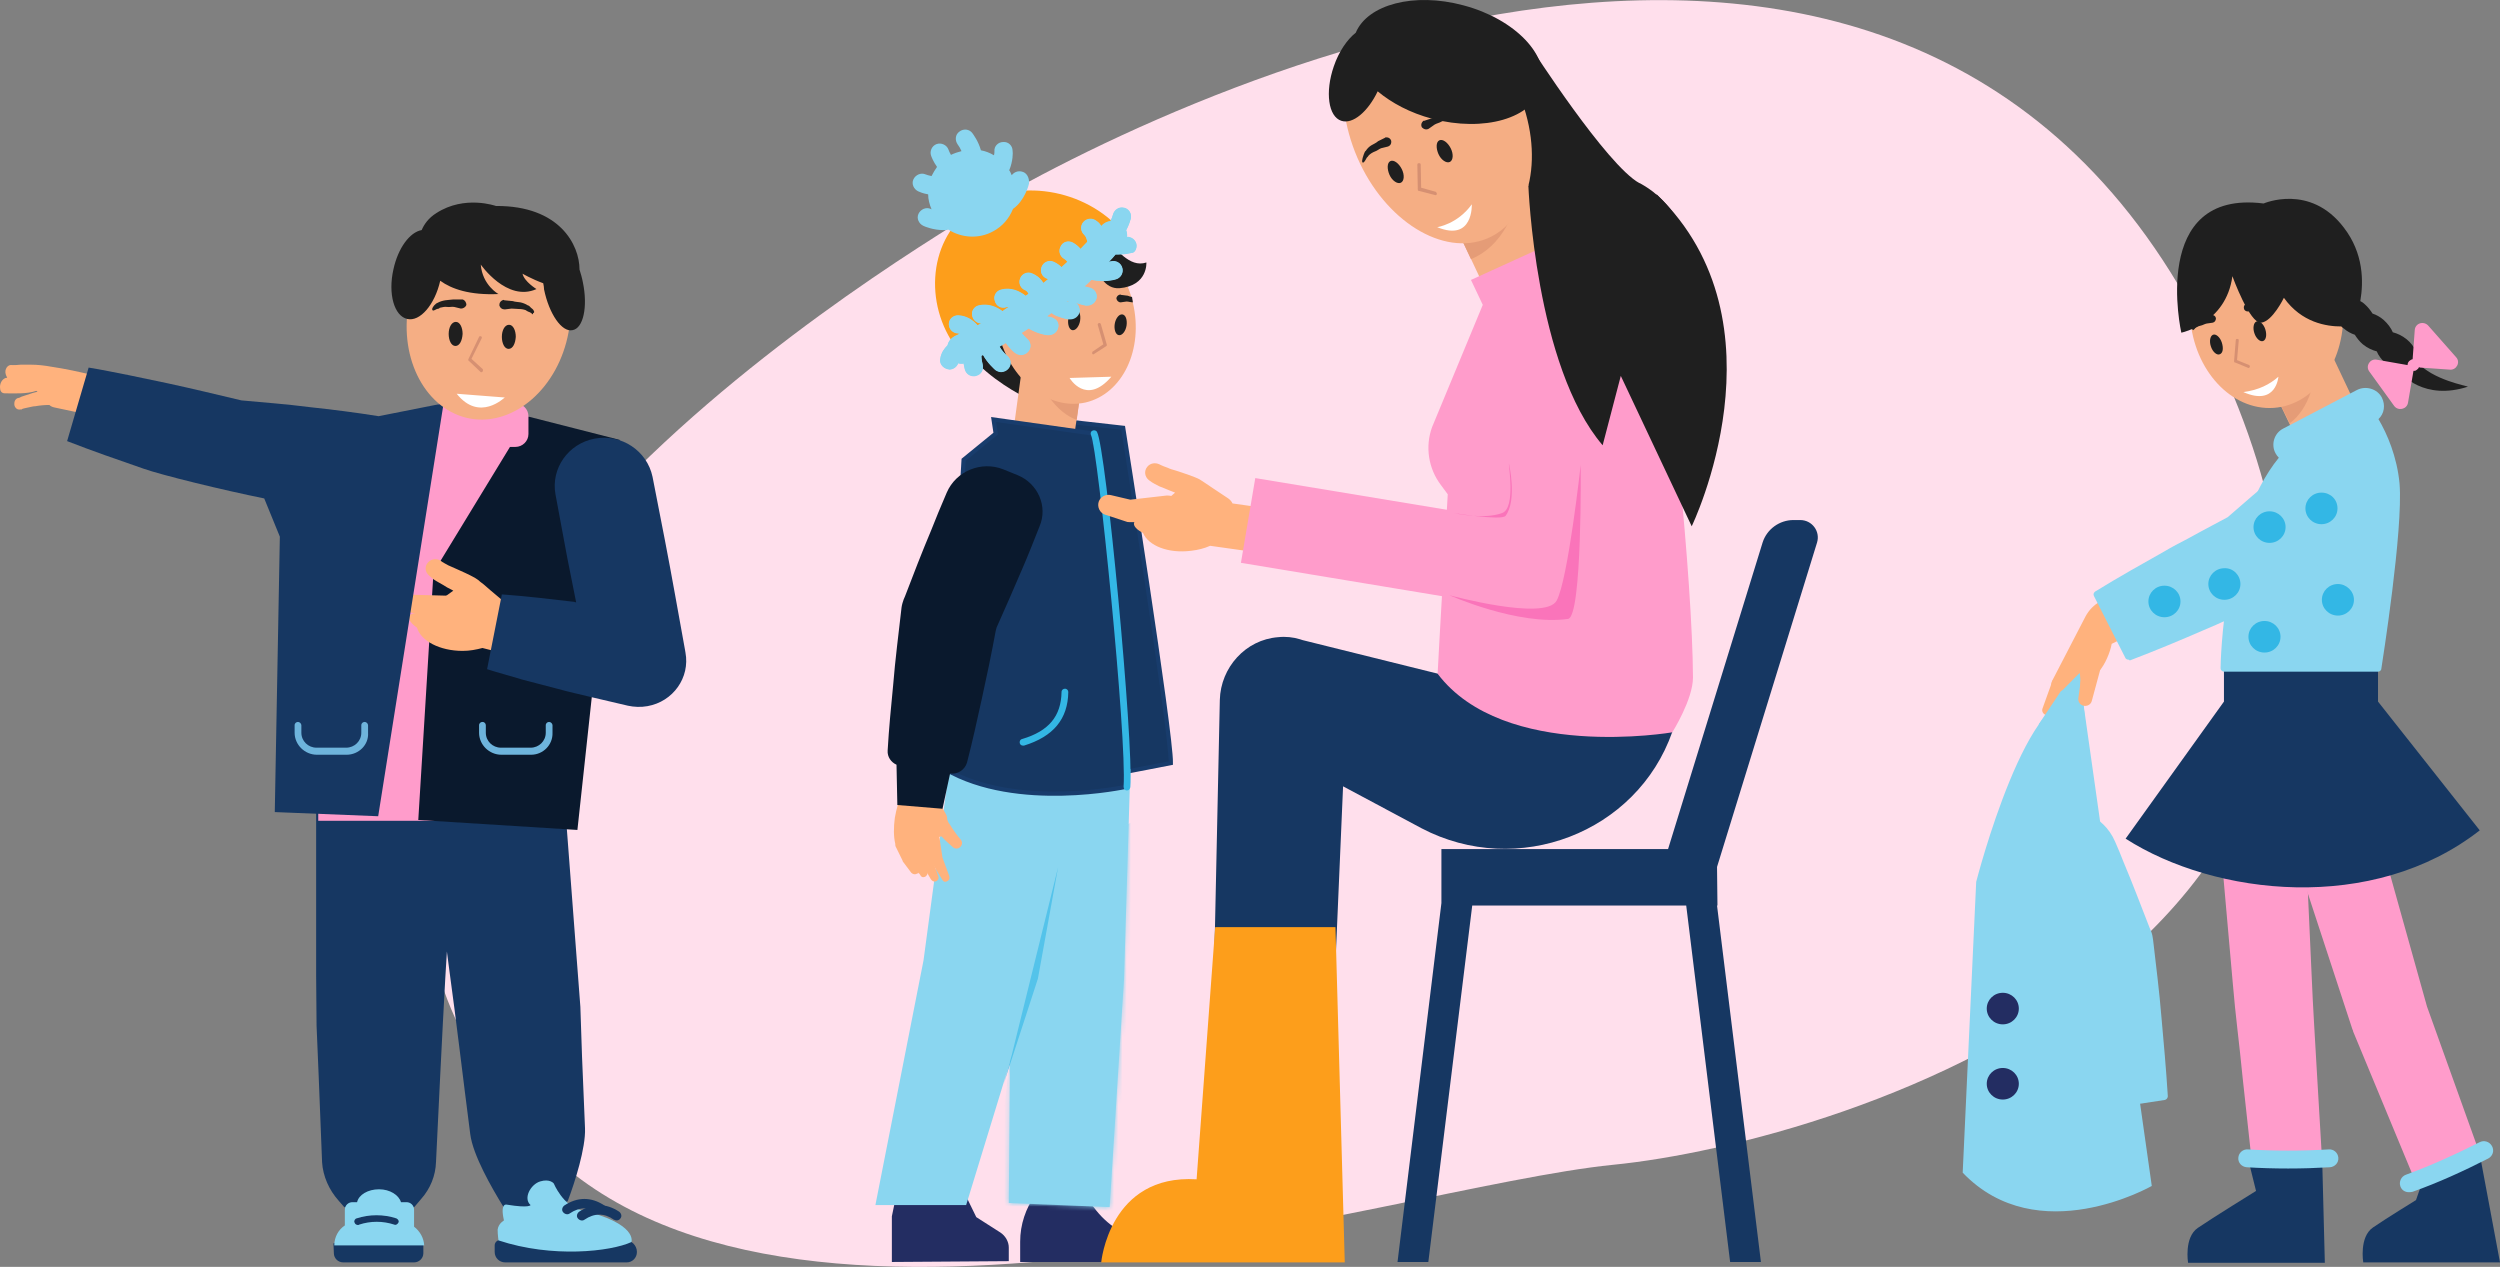 <svg xmlns="http://www.w3.org/2000/svg" xmlns:xlink="http://www.w3.org/1999/xlink" width="592" height="300"
    viewBox="0 0 592 300">
    <rect x="0" y="0" width="592" height="300" fill="#808080" stroke="none"/>
    <g fill="none" fill-rule="evenodd">
        <path fill="#FFDFEC" fill-rule="nonzero"
            d="M124.737,267.359 C180.009,332.285 328.234,281.23 382.006,275.819 C435.679,270.507 593.599,223.289 522.735,80.157 C451.871,-62.974 273.961,23.397 226.785,52.712 C182.607,80.157 44.777,173.414 124.737,267.359 Z" />
        <path fill="#163762" fill-rule="nonzero" stroke="#183C6C"
            d="M253.771,99.93 L265.965,101.307 C265.965,101.307 277.36,173.414 277.26,180.693 L263.567,183.349 L253.771,99.93 Z" />
        <path fill="#232D62" fill-rule="nonzero"
            d="M246.275 281.426 245.176 282.901C242.877 286.148 241.577 289.984 241.577 294.017L241.577 298.838 271.762 298.838C273.861 298.838 274.861 296.477 273.561 294.903 273.161 294.509 272.662 294.214 272.162 294.116 267.264 293.23 262.767 290.574 259.668 286.738L257.569 284.082 246.275 281.426ZM227.385 280.442 231.183 288.214 236.88 291.853C238.079 292.64 238.879 294.017 238.879 295.395L238.879 298.641 211.193 298.838 211.193 288.017 212.792 280.344 227.385 280.442Z" />
        <polygon fill="#8AD6F0" fill-rule="nonzero"
            points="250.073 182.168 225.286 178.233 218.689 227.419 207.295 285.361 228.784 285.361 239.179 251.422 238.879 284.869 262.767 285.852 266.165 231.846 267.664 182.168" />
        <g transform="translate(207.295 178.233)">
            <mask id="b" fill="#fff">
                <polygon id="a"
                    points="42.778 3.935 17.991 0 11.394 49.186 0 107.128 21.489 107.128 31.884 73.189 31.584 106.636 55.472 107.619 58.87 53.613 60.369 3.935" />
            </mask>
            <polygon fill="#8AD6F0" fill-rule="nonzero"
                points="62.069 15.937 47.276 22.134 31.884 73.189 26.686 111.85 64.767 115.883" mask="url(#b)" />
        </g>
        <path fill="#1F1F1F" fill-rule="nonzero"
            d="M241.877,87.829 L243.676,94.518 C243.676,94.518 216.69,82.419 226.885,63.236 C235.481,46.906 241.877,87.829 241.877,87.829 Z" />
        <polygon fill="#F5AE84" fill-rule="nonzero"
            points="240.078 101.208 242.177 85.862 256.47 88.912 254.171 104.553" />
        <path fill="#E59C77" fill-rule="nonzero"
            d="M255.87,92.847 L256.47,86.649 L255.57,86.452 L244.876,84.682 L244.776,85.272 C246.275,92.256 250.173,97.667 254.971,99.437 L255.87,92.847 Z" />
        <path fill="#F5AE84" fill-rule="nonzero"
            d="M236.48,78.976 C239.079,89.994 248.374,97.273 257.07,95.306 C265.865,93.24 270.863,82.714 268.264,71.697 C265.665,60.679 256.37,53.399 247.674,55.367 C238.879,57.433 233.881,67.958 236.48,78.976 Z" />
        <path fill="#1F1F1F" fill-rule="nonzero"
            d="M257.869,54.58 C257.869,54.58 259.069,54.481 262.067,56.941 C264.266,58.613 267.365,63.532 271.463,62.154 C271.463,62.154 271.862,67.663 265.066,68.253 C258.269,68.647 257.869,54.58 257.869,54.58 Z" />
        <path fill="#FD9E1B" fill-rule="nonzero"
            d="M229.884,49.563 C219.289,57.433 218.889,73.369 227.285,83.403 L265.666,54.777 C257.17,44.743 240.478,41.694 229.884,49.563 Z" />
        <path fill="#8AD6F0" fill-rule="nonzero"
            d="M241.877 40.611C240.978 40.414 240.078 40.808 239.579 41.496 239.479 41.201 239.279 40.906 239.179 40.611 239.079 40.513 239.079 40.414 238.979 40.316 239.879 38.25 239.879 36.086 239.779 35.692 239.779 34.512 238.779 33.528 237.58 33.627 236.38 33.627 235.381 34.61 235.481 35.791 235.481 36.086 235.481 36.381 235.381 36.775 234.381 36.184 233.382 35.791 232.282 35.594 231.683 33.43 230.483 31.856 230.283 31.561 229.584 30.577 228.184 30.38 227.185 31.167 226.185 31.856 226.085 33.233 226.785 34.217 227.085 34.61 227.385 35.102 227.685 35.791 226.885 35.988 225.986 36.283 225.186 36.676 224.886 36.184 224.686 35.692 224.586 35.397 224.186 34.315 222.887 33.725 221.788 34.118 220.688 34.512 220.089 35.791 220.488 36.873 220.588 37.168 220.988 38.25 221.888 39.529 221.388 40.218 220.988 40.906 220.588 41.693 219.989 41.595 219.489 41.398 219.189 41.3 218.09 40.808 216.79 41.398 216.29 42.48 215.791 43.562 216.39 44.841 217.49 45.333 217.69 45.431 218.589 45.825 219.789 46.021 219.789 47.202 220.089 48.382 220.588 49.563 220.488 49.563 220.388 49.464 220.388 49.464 219.289 48.973 217.99 49.563 217.49 50.645 216.99 51.727 217.59 53.006 218.689 53.498 219.089 53.694 221.088 54.481 223.287 54.481 223.687 54.481 224.087 54.481 224.586 54.383 227.685 56.351 231.783 56.646 235.181 54.777 237.38 53.596 238.979 51.727 239.879 49.464 242.577 47.595 243.577 43.956 243.677 43.464 243.777 41.988 243.077 40.808 241.877 40.611ZM269.064 57.629C268.764 56.645 267.864 56.055 266.865 56.055 266.965 55.563 266.865 54.973 266.665 54.481 267.365 53.202 267.664 52.022 267.764 51.727 268.064 50.546 267.265 49.366 266.165 49.169 264.966 48.874 263.866 49.661 263.567 50.743 263.467 51.136 263.267 51.727 262.967 52.317 262.167 52.415 261.368 52.809 260.768 53.497 260.468 53.006 260.168 52.612 259.669 52.317 258.769 51.53 257.37 51.628 256.57 52.514 255.771 53.399 255.87 54.776 256.77 55.563 257.17 55.957 257.37 56.547 257.47 57.236 256.97 57.826 256.37 58.318 255.87 58.908 255.371 58.318 254.771 57.826 254.071 57.432 252.972 56.842 251.673 57.236 251.173 58.318 250.573 59.4 250.973 60.679 252.072 61.269 252.372 61.466 252.572 61.662 252.772 61.957 252.272 62.449 251.773 62.843 251.373 63.236 250.873 62.744 250.173 62.252 249.474 61.957 248.374 61.466 247.075 62.056 246.675 63.138 246.175 64.22 246.775 65.499 247.874 65.892 247.974 65.892 248.074 65.991 248.174 66.089 247.775 66.384 247.475 66.679 247.075 66.974 246.475 65.991 245.576 65.204 244.376 64.712 243.277 64.22 241.977 64.81 241.578 65.892 241.178 66.974 241.678 68.253 242.777 68.647 243.177 68.843 243.377 69.139 243.577 69.532 243.277 69.729 243.077 69.926 242.877 70.024 241.378 68.843 239.379 67.958 237.08 68.548 235.881 68.843 235.181 70.024 235.581 71.204 235.881 72.385 237.08 73.073 238.279 72.68 238.479 72.582 238.679 72.68 238.879 72.68 238.379 72.975 237.88 73.27 237.38 73.664 235.981 72.582 233.982 71.795 231.783 72.286 230.583 72.582 229.884 73.762 230.283 74.942 230.583 75.926 231.483 76.516 232.382 76.516 232.082 76.713 231.783 76.812 231.483 77.008 230.383 75.729 228.884 74.746 226.885 74.647 225.686 74.647 224.686 75.533 224.686 76.713 224.686 77.894 225.686 78.877 226.885 78.877 227.085 78.877 227.185 78.976 227.285 78.976 226.885 79.172 226.585 79.369 226.285 79.468 225.286 79.959 224.586 80.746 224.386 81.73 223.587 82.517 222.887 83.501 222.687 84.78 222.387 85.96 223.187 87.042 224.386 87.337 224.586 87.337 224.686 87.436 224.786 87.436 225.686 87.436 226.585 86.846 226.885 85.96 227.185 86.059 227.485 86.059 227.785 86.059 227.885 86.059 228.085 86.059 228.184 85.96 228.284 86.747 228.484 87.239 228.484 87.436 228.784 88.419 229.584 89.01 230.583 89.01 230.783 89.01 230.983 89.01 231.183 88.911 232.382 88.616 232.982 87.436 232.682 86.255 232.582 85.763 232.382 84.976 232.382 84.189 232.482 84.091 232.682 84.091 232.782 83.993 233.882 85.96 235.381 87.239 235.681 87.534 236.08 87.829 236.58 88.026 237.08 88.026 237.68 88.026 238.379 87.731 238.779 87.239 239.579 86.354 239.479 84.976 238.479 84.189 237.98 83.796 237.18 82.911 236.68 82.025 237.18 81.73 237.68 81.435 238.179 81.14 239.179 82.517 240.178 83.402 240.378 83.501 240.778 83.796 241.278 83.993 241.778 83.993 242.377 83.993 243.077 83.698 243.477 83.206 244.276 82.32 244.176 80.943 243.177 80.156 242.877 79.861 242.377 79.369 241.878 78.779 242.477 78.386 243.077 78.09 243.577 77.697 245.476 78.877 247.575 79.271 247.974 79.271 248.074 79.271 248.174 79.271 248.374 79.271 249.474 79.271 250.373 78.484 250.573 77.5 250.773 76.615 250.373 75.828 249.674 75.434 249.474 75.336 249.274 75.238 249.074 75.139 248.974 75.139 248.874 75.041 248.774 75.041 248.474 75.041 248.174 74.942 247.874 74.844 248.274 74.549 248.574 74.352 248.974 74.057 249.174 74.156 249.374 74.254 249.574 74.451 249.973 74.647 250.373 74.844 250.773 74.942 251.872 75.336 252.772 75.533 253.072 75.533 253.172 75.533 253.372 75.533 253.472 75.533 254.571 75.533 255.471 74.746 255.671 73.762 255.671 73.565 255.671 73.369 255.671 73.27 255.571 72.582 255.271 71.991 254.671 71.598 255.87 72.09 256.87 72.188 257.07 72.286 257.17 72.286 257.27 72.286 257.37 72.286 257.47 72.286 257.47 72.286 257.47 72.286 258.569 72.286 259.469 71.499 259.669 70.516 259.868 69.335 259.069 68.253 257.869 68.056 257.57 67.958 257.17 67.86 256.77 67.761 257.37 67.269 257.869 66.778 258.469 66.187 259.369 66.384 260.268 66.483 261.068 66.483 262.667 66.483 263.866 66.187 264.166 66.089 265.366 65.794 266.065 64.613 265.765 63.433 265.466 62.252 264.266 61.564 263.067 61.859 262.867 61.859 262.767 61.957 262.567 61.957 263.167 61.367 263.666 60.777 264.166 60.187 264.466 60.187 264.666 60.187 264.866 60.187 266.465 60.187 267.664 59.892 267.964 59.793 268.564 59.99 269.364 58.809 269.064 57.629ZM252.672 71.204C252.972 71.401 253.372 71.598 253.672 71.696 253.771 71.696 253.771 71.795 253.871 71.795 253.871 71.795 253.771 71.795 253.672 71.696 253.572 71.696 253.572 71.598 253.472 71.598 253.172 71.499 252.872 71.499 252.472 71.303 252.572 71.303 252.672 71.204 252.672 71.204Z" />
        <path fill="#163762" fill-rule="nonzero"
            d="M259.069,104.553 C258.869,104.651 258.569,104.749 258.269,104.749 L259.069,104.553 L258.969,102.684 L235.281,99.339 L235.78,102.684 L228.184,108.881 L223.886,182.168 C240.878,192.005 266.665,186.3 266.665,186.3 C267.564,174.397 261.467,103.175 259.069,104.553 Z" />
        <path stroke="#183C6C"
            d="M259.069,104.553 C258.869,104.651 258.569,104.749 258.269,104.749 L259.069,104.553 Z M259.069,104.553 L258.969,102.684 L235.281,99.339 L235.78,102.684 L228.184,108.881 L223.886,182.168 C240.878,192.005 266.665,186.3 266.665,186.3 C267.564,174.397 261.467,103.175 259.069,104.553 Z" />
        <path fill="#FFB27D" fill-rule="nonzero"
            d="M221.588,208.729 C222.088,208.532 222.388,208.04 222.188,207.45 L220.289,202.236 L220.389,202.433 L219.489,197.416 C219.489,197.318 219.389,197.219 219.389,197.022 C218.989,196.039 217.89,195.449 216.89,195.842 C215.891,196.235 215.291,197.318 215.691,198.301 L217.49,203.122 L217.59,203.318 L220.389,208.139 C220.688,208.63 221.088,208.827 221.588,208.729 Z" />
        <path fill="#FFB27D" fill-rule="nonzero"
            d="M224.187 208.729C224.686 208.532 224.986 208.04 224.786 207.45L223.087 202.826 223.187 203.121 222.488 198.498C222.488 198.4 222.388 198.203 222.388 198.104 221.988 197.121 220.888 196.629 219.889 196.924 218.889 197.219 218.39 198.4 218.689 199.383L220.389 203.712 220.489 204.007 223.087 208.237C223.287 208.729 223.687 208.925 224.187 208.729ZM218.989 207.646C219.489 207.449 219.789 206.859 219.589 206.367L218.29 203.023 218.39 203.219 217.79 199.973C217.79 199.776 217.69 199.58 217.59 199.383 217.09 198.399 215.891 198.104 214.891 198.596 213.892 199.088 213.592 200.268 214.092 201.252L215.591 204.105 215.691 204.302 217.89 207.154C218.09 207.646 218.49 207.843 218.989 207.646Z" />
        <path fill="#FFB27D" fill-rule="nonzero"
            d="M216.99,206.958 C216.591,207.155 216.091,206.958 215.791,206.663 L213.792,204.007 L213.692,203.712 L212.193,200.662 C211.993,200.367 211.993,200.072 211.993,199.777 C211.593,198.104 211.593,195.94 211.893,193.678 C212.093,192.596 212.293,191.612 212.593,190.628 L213.392,186.988 L221.888,188.956 L221.788,189.349 C221.988,189.546 222.088,189.743 222.288,189.939 C222.787,190.628 223.987,192.694 224.187,193.186 C224.187,193.382 224.187,193.382 224.287,193.579 C224.287,193.678 224.287,193.776 224.287,193.874 L224.287,193.973 L224.287,194.071 C224.387,194.268 224.487,194.465 224.586,194.76 C224.886,195.153 225.186,195.645 225.486,196.137 C226.086,197.022 226.785,198.006 227.485,198.793 C227.985,199.383 227.885,200.17 227.285,200.662 C226.785,201.056 226.086,201.055 225.586,200.564 C224.686,199.777 223.787,198.99 222.987,198.104 C222.887,198.006 222.687,198.104 222.388,198.203 C221.788,198.498 220.888,198.99 219.989,199.58 C219.689,199.777 219.289,200.072 218.989,200.269 C218.59,200.564 218.29,200.76 217.89,201.055 C217.49,201.351 217.29,201.547 216.99,201.744 C216.691,201.941 216.491,202.138 216.291,202.334 L216.391,203.121 L217.59,205.777 C217.79,206.171 217.69,206.564 217.39,206.859 C217.29,206.761 217.19,206.859 216.99,206.958 Z" />
        <path fill="#0A192D" fill-rule="nonzero"
            d="M240.978,112.521 L237.58,111.143 C232.382,109.078 226.385,111.537 224.187,116.652 C222.787,119.898 221.488,123.046 220.488,125.604 C218.29,130.818 216.291,136.031 214.292,141.245 L213.992,141.934 C213.792,142.524 213.592,143.114 213.492,143.803 C212.792,150 211.993,156.099 211.493,162.297 C210.993,167.412 210.493,172.528 210.194,177.741 C210.094,179.217 210.993,180.496 212.293,181.086 L212.492,190.628 L223.187,191.513 L224.986,183.152 C226.785,183.447 228.484,182.266 228.984,180.594 C230.283,175.577 231.383,170.56 232.482,165.543 C233.682,160.133 234.781,154.821 235.781,149.41 L235.981,148.623 C238.079,143.901 240.178,139.179 242.177,134.458 C243.377,131.703 244.776,128.162 246.175,124.62 C248.174,119.898 245.776,114.488 240.978,112.521 Z" />
        <path fill="#33B7E5" fill-rule="nonzero"
            d="M266.865 187.185C266.365 187.185 266.065 186.792 266.065 186.3 266.865 174.593 259.968 106.323 258.369 103.077 258.169 102.683 258.269 102.192 258.669 101.995 259.069 101.798 259.568 101.896 259.768 102.29 261.867 105.733 268.464 175.676 267.664 186.398 267.564 186.89 267.264 187.185 266.865 187.185ZM242.277 176.561C241.877 176.561 241.578 176.364 241.478 175.971 241.378 175.577 241.578 175.085 242.077 174.987 248.374 173.118 251.273 169.577 251.373 163.871 251.373 163.379 251.772 163.084 252.172 163.084 252.672 163.084 252.972 163.477 252.972 163.871 252.872 170.265 249.474 174.397 242.477 176.561 242.377 176.561 242.377 176.561 242.277 176.561Z" />
        <path fill="#163762" fill-rule="nonzero"
            d="M406.594,205.286 L430.282,128.458 C431.081,125.802 429.082,123.146 426.284,123.146 L424.685,123.146 C421.386,123.146 418.388,125.31 417.388,128.458 L395,201.056 L341.327,201.056 L341.327,213.845 L330.932,298.838 L338.228,298.838 L348.623,214.435 L399.297,214.435 L409.692,298.838 L416.989,298.838 L406.594,214.435 L406.694,214.435 L406.594,205.286 Z" />
        <path fill="#1F1F1F" fill-rule="nonzero"
            d="M392.401,46.219 C391.102,45.038 389.703,44.153 388.303,43.366 C388.303,43.366 388.303,43.366 388.203,43.366 C380.407,39.037 362.716,11.493 362.716,11.493 L346.025,28.118 L365.915,67.172 L387.704,68.057 C387.704,68.057 388.103,67.073 388.703,65.401 C392.401,66.286 395.699,65.795 397.698,63.63 C401.297,59.695 398.898,51.924 392.401,46.219 Z" />
        <polygon fill="#F5AE84" fill-rule="nonzero" points="358.17 35.85 340.208 44.028 351.33 67.688 369.292 59.51" />
        <path fill="#E59C77" fill-rule="nonzero"
            d="M340.127,43.956 L348.323,61.368 C355.42,58.515 359.817,50.252 360.217,40.316 L358.118,35.791 L340.127,43.956 Z" />
        <path fill="#F5AE84" fill-rule="nonzero"
            d="M321.437,37.365 C327.934,52.317 341.727,60.876 352.221,56.449 C362.716,52.022 365.914,36.283 359.318,21.33 C352.721,6.378 339.028,-2.181 328.533,2.246 C318.039,6.673 314.94,22.314 321.437,37.365 Z" />
        <path fill="#1F1F1F" fill-rule="nonzero"
            d="M346.524,1.263 C334.83,-1.885 323.836,1.066 321.037,7.755 C319.038,9.329 317.039,12.182 315.84,15.723 C313.741,21.822 314.54,27.626 317.639,28.61 C320.338,29.495 323.936,26.446 326.235,21.626 C329.533,24.38 333.931,26.741 339.128,28.118 C351.422,31.364 363.016,28.02 365.015,20.543 C367.114,13.264 358.818,4.509 346.524,1.263 Z" />
        <path fill="#163762" fill-rule="nonzero"
            d="M395.999,173.315 L308.444,151.575 L307.844,151.378 C306.245,150.886 304.446,150.689 302.647,150.886 C294.95,151.476 289.053,158.067 288.854,165.74 L286.755,264.21 L314.641,265.096 L318.039,186.201 L336.629,196.137 C359.318,208.04 387.604,197.219 395.999,173.315 Z" />
        <path fill="#FD9E1B" fill-rule="nonzero"
            d="M287.754,219.55 L316.24,219.55 L318.439,298.936 L260.768,298.936 C260.768,298.936 262.667,277.983 283.356,279.262 L287.754,219.55 Z" />
        <path fill="#FF9CCB" fill-rule="nonzero"
            d="M391.602,71.303 C387.304,58.417 371.912,59.204 369.513,59.4 L368.413,57.138 L348.324,66.286 L351.122,72.189 L339.128,101.11 C337.429,105.733 338.229,110.947 341.227,114.882 L342.826,117.046 L340.927,150.394 L340.428,159.543 C356.12,180.299 395.999,173.413 395.999,173.413 C395.999,173.413 400.897,165.642 400.897,160.428 C400.797,137.999 395.4,82.616 391.602,71.303 Z" />
        <path fill="#FFB27D" fill-rule="nonzero"
            d="M300.848,120.49 L291.852,119.211 C291.652,118.719 291.252,118.325 290.853,118.03 L287.154,115.571 L285.255,114.292 L284.356,113.702 C284.256,113.603 283.856,113.407 283.656,113.308 L282.957,113.013 C281.257,112.325 279.858,111.931 278.459,111.439 C277.759,111.243 277.06,111.046 276.46,110.751 C275.86,110.554 275.161,110.259 274.961,110.16 L274.561,109.964 C273.561,109.472 272.362,109.669 271.662,110.554 C270.863,111.538 271.063,112.915 272.062,113.702 C273.062,114.489 273.861,114.784 274.561,115.177 C275.36,115.473 276.06,115.768 276.76,116.063 C277.259,116.26 277.759,116.456 278.259,116.653 L277.359,117.44 C276.96,117.342 276.66,117.342 276.26,117.342 L267.664,118.325 L263.067,117.243 C261.867,116.948 260.568,117.637 260.168,118.817 C259.768,120.096 260.468,121.473 261.667,121.867 L266.765,123.539 C266.965,123.637 267.265,123.637 267.464,123.637 L267.664,123.637 L268.664,123.637 L268.564,123.736 C268.264,124.523 269.264,125.506 270.663,126.195 C271.962,129.245 276.66,131.114 282.057,130.425 C283.756,130.228 285.255,129.835 286.555,129.245 L299.148,131.015 L300.848,120.49 Z" />
        <path fill="#FF9CCB" fill-rule="nonzero"
            d="M358.318,84.486 L343.626,120.883 L297.249,113.21 L293.851,133.278 L348.423,142.328 C349.023,142.427 349.623,142.525 350.123,142.525 C354.32,142.525 358.118,140.066 359.718,136.131 L377.509,92.06 C379.608,86.846 377.009,80.944 371.712,78.878 C366.514,76.714 360.517,79.272 358.318,84.486 Z" />
        <path fill="#1F1F1F" fill-rule="nonzero"
            d="M361.917,43.956 C361.917,43.956 363.516,86.748 379.508,105.439 L383.805,89.01 L400.597,124.621 C400.597,124.621 423.885,76.616 392.401,46.12 L361.917,43.956 Z" />
        <path fill="#FF9CCB" fill-rule="nonzero"
            d="M548.622,253.586 C548.222,246.209 547.722,238.929 547.423,231.551 L545.424,187.48 L524.834,188.858 L528.732,232.928 C529.332,240.306 530.331,247.586 531.031,254.964 L533.43,276.999 L549.921,275.622 L548.622,253.586 Z" />
        <path fill="#163762" fill-rule="nonzero"
            d="M549.921,275.621 L550.521,299.034 L518.137,299.034 C518.137,299.034 517.138,293.033 520.436,290.771 C523.735,288.508 534.229,282.016 534.229,282.016 L532.13,273.556 L549.821,273.556 L549.921,275.621 Z" />
        <path fill="#8AD6F0" fill-rule="nonzero"
            d="M541.826,276.703 C538.527,276.703 535.229,276.605 532.03,276.408 C530.831,276.31 529.932,275.326 530.032,274.146 C530.131,272.965 531.131,272.08 532.33,272.178 C538.627,272.572 545.024,272.572 551.421,272.178 C552.62,272.08 553.62,272.965 553.72,274.146 C553.819,275.326 552.92,276.31 551.721,276.408 C548.322,276.605 545.124,276.703 541.826,276.703 Z" />
        <polygon fill="#FF9CCB" fill-rule="nonzero"
            points="574.709 238.339 561.615 191.514 541.825 197.318 557.018 243.651 557.217 244.143 557.217 244.241 572.31 280.639 587.802 274.835" />
        <path fill="#163762" fill-rule="nonzero"
            d="M592,298.936 L559.616,298.936 C559.616,298.936 558.616,292.935 561.915,290.672 C565.213,288.41 572.11,284.18 572.11,284.18 L573.509,280.146 L587.102,272.769 L592,298.936 Z" />
        <path fill="#8AD6F0" fill-rule="nonzero"
            d="M570.411 282.311C569.511 282.311 568.712 281.819 568.412 280.934 568.012 279.852 568.612 278.573 569.711 278.18 575.608 276.015 581.505 273.359 587.102 270.507 588.202 269.916 589.501 270.31 590.101 271.392 590.701 272.474 590.301 273.753 589.201 274.343 583.404 277.294 577.407 280.049 571.31 282.213 570.911 282.311 570.611 282.311 570.411 282.311ZM509.542 280.835C509.542 280.835 482.556 296.279 464.765 277.687L467.963 208.827C467.963 208.827 480.557 159.641 493.25 165.937L509.542 280.835Z" />
        <path fill="#6EB4DC" fill-rule="nonzero"
            d="M511.041,240.995 C510.442,234.797 509.742,228.698 509.042,222.501 C508.942,221.911 508.842,221.222 508.543,220.632 L508.243,219.943 C506.244,214.73 504.245,209.516 502.046,204.302 C501.346,202.728 500.747,201.056 500.047,199.482 C497.548,193.58 490.752,190.727 484.755,193.186 C478.758,195.645 475.859,202.335 478.358,208.237 C479.058,209.811 479.657,211.483 480.357,213.057 C482.356,217.976 484.555,222.796 486.654,227.616 C487.753,233.125 488.853,238.634 490.052,244.143 C491.351,250.242 492.751,256.242 494.35,262.243 L512.541,259.489 C512.141,253.39 511.641,247.192 511.041,240.995 Z" />
        <path fill="#232D62" fill-rule="nonzero"
            d="M478.058,238.83 C478.058,240.896 476.359,242.568 474.26,242.568 C472.161,242.568 470.462,240.896 470.462,238.83 C470.462,236.764 472.161,235.092 474.26,235.092 C476.359,235.092 478.058,236.764 478.058,238.83 Z" />
        <path fill="#8AD6F0" fill-rule="nonzero"
            d="M494.35,263.128 C493.95,263.128 493.65,262.833 493.55,262.538 C491.851,256.34 490.452,249.848 489.253,244.339 C488.053,238.929 486.954,233.518 485.854,227.911 C483.555,222.796 481.556,218.172 479.557,213.45 C478.858,211.876 478.258,210.204 477.558,208.63 C474.96,202.334 478.058,195.055 484.455,192.497 C490.852,189.939 498.148,192.989 500.847,199.285 C501.546,200.859 502.246,202.531 502.846,204.105 C505.045,209.319 507.043,214.631 509.042,219.746 L509.342,220.435 C509.642,221.123 509.742,221.812 509.842,222.501 C510.542,228.6 511.341,234.797 511.841,240.994 C512.341,246.602 512.94,253.094 513.34,259.587 C513.34,259.98 513.04,260.374 512.641,260.472 L494.45,263.227 C494.45,263.128 494.35,263.128 494.35,263.128 Z" />
        <path fill="#232D62" fill-rule="nonzero"
            d="M474.26,260.374 C476.358,260.374 478.058,258.7 478.058,256.636 C478.058,254.571 476.358,252.897 474.26,252.897 C472.162,252.897 470.462,254.571 470.462,256.636 C470.462,258.7 472.162,260.374 474.26,260.374 Z" />
        <polygon fill="#F5AE84" fill-rule="nonzero"
            points="558.517 97.372 551.121 81.731 537.028 89.699 544.625 105.536" />
        <path fill="#E59C77" fill-rule="nonzero"
            d="M538.927,93.633 L536.229,87.239 L537.128,86.747 L547.923,81.337 L548.222,81.927 C549.022,89.797 546.723,96.88 542.225,100.224 L538.927,93.633 Z" />
        <path fill="#F5AE84" fill-rule="nonzero"
            d="M554.819,72.582 C555.719,85.075 548.422,95.896 538.427,96.585 C528.433,97.273 519.537,87.731 518.637,75.238 C517.738,62.745 525.034,51.924 535.029,51.235 C545.024,50.547 553.92,60.089 554.819,72.582 Z" />
        <path fill="#1F1F1F" fill-rule="nonzero"
            d="M572.41,85.764 C572.81,84.091 571.81,81.927 569.911,80.353 C568.812,79.468 567.713,78.976 566.613,78.681 C566.213,77.697 565.414,76.615 564.414,75.73 C563.615,75.041 562.715,74.549 561.816,74.254 C561.316,73.467 560.716,72.68 559.917,71.992 C559.617,71.697 559.317,71.5 558.917,71.303 C559.717,66.68 559.717,59.99 555.019,53.891 C547.023,43.365 536.029,48.186 536.029,48.186 C508.842,44.743 516.538,78.779 516.538,78.779 C516.538,78.779 527.133,76.615 528.632,65.401 C528.632,65.401 532.73,76.713 535.429,76.418 C538.128,76.123 540.826,70.516 540.826,70.516 C545.024,76.418 550.921,77.304 554.419,77.304 C554.619,77.5 554.819,77.697 555.019,77.796 C555.819,78.484 556.718,78.976 557.618,79.271 C558.117,80.058 558.717,80.845 559.517,81.534 C560.616,82.419 561.716,82.911 562.815,83.206 C563.215,84.19 564.014,85.272 565.014,86.157 C565.913,86.944 566.913,87.436 567.912,87.731 C568.712,88.715 574.009,94.912 584.404,91.568 C584.204,91.371 576.108,89.994 572.41,85.764 Z" />
        <path fill="#FF9CCB" fill-rule="nonzero"
            d="M581.605,84.583 L575.009,77.107 C573.909,75.926 571.91,76.517 571.81,78.189 L571.31,85.075 C571.111,85.075 571.011,85.173 570.811,85.272 C570.311,85.567 570.111,85.96 570.111,86.452 L562.815,85.173 C561.216,84.878 560.116,86.649 561.016,87.928 L566.913,96.093 C567.812,97.372 569.911,96.978 570.211,95.404 L571.51,87.829 C571.71,87.829 572.01,87.829 572.21,87.633 C572.51,87.436 572.71,87.239 572.81,86.944 C572.91,86.944 573.01,87.042 573.11,87.042 L580.206,87.534 C581.705,87.633 582.705,85.764 581.605,84.583 Z" />
        <path fill="#163762" fill-rule="nonzero"
            d="M563.114,166.133 L563.114,158.264 L526.633,158.264 L526.633,166.133 L503.345,198.596 C524.534,212.172 561.915,216.402 587.202,196.629 L563.114,166.133 Z" />
        <path fill="#FFF" fill-rule="nonzero"
            d="M567.412,114.685 C566.913,108.094 564.214,102.487 562.215,99.142 C563.714,98.159 564.214,96.191 563.414,94.617 C562.515,92.945 560.316,92.256 558.617,93.142 L541.126,102.29 C539.427,103.176 538.727,105.34 539.626,107.012 C539.926,107.602 540.326,107.996 540.926,108.291 C527.333,124.031 526.733,158.264 526.733,158.264 L563.214,158.264 C563.114,158.264 568.312,125.703 567.412,114.685 Z" />
        <path fill="#8AD6F0" fill-rule="nonzero"
            d="M563.115,159.051 L526.633,159.051 C526.433,159.051 526.233,158.952 526.033,158.756 C525.834,158.559 525.833,158.362 525.833,158.165 C525.833,156.788 526.533,124.424 539.627,108.389 C539.327,108.094 539.027,107.7 538.827,107.307 C537.727,105.241 538.527,102.585 540.626,101.503 L558.117,92.354 C560.216,91.272 562.915,92.059 564.014,94.125 C564.914,95.896 564.614,97.962 563.215,99.24 C565.314,102.782 567.612,108.192 568.212,114.488 C569.112,125.506 564.114,156.886 563.914,158.264 C563.914,158.756 563.514,159.051 563.115,159.051 Z" />
        <path fill="#33B7E5" fill-rule="nonzero"
            d="M540.026 150.787C540.026 152.853 538.327 154.525 536.228 154.525 534.129 154.525 532.43 152.853 532.43 150.787 532.43 148.721 534.129 147.049 536.228 147.049 538.327 147.049 540.026 148.721 540.026 150.787ZM557.417 142.032C557.417 144.098 555.718 145.77 553.619 145.77 551.52 145.77 549.821 144.098 549.821 142.032 549.821 139.966 551.52 138.294 553.619 138.294 555.618 138.294 557.417 139.966 557.417 142.032Z" />
        <path fill="#FFB27D" fill-rule="nonzero"
            d="M489.152,162.592 L486.054,168.692 C485.754,169.282 484.954,169.577 484.355,169.282 C483.755,168.987 483.455,168.396 483.655,167.806 L485.954,161.412 C486.254,160.527 487.253,160.035 488.153,160.33 C489.052,160.625 489.552,161.51 489.252,162.297 C489.252,162.494 489.252,162.494 489.152,162.592 Z" />
        <path fill="#FFB27D" fill-rule="nonzero"
            d="M491.051,162.789 L488.552,169.183 C488.252,169.872 487.553,170.167 486.853,169.97 C486.253,169.774 485.854,169.183 486.053,168.593 L487.753,162.002 C487.953,161.117 488.952,160.527 489.852,160.723 C490.751,160.92 491.351,161.707 491.151,162.593 C491.151,162.593 491.151,162.691 491.051,162.789 Z" />
        <polygon fill="#FFB27D" fill-rule="nonzero"
            points="493.021 157.955 488.327 161.629 489.882 163.554 494.576 159.88" />
        <polygon fill="#8AD6F0" fill-rule="nonzero"
            points="494.15 174.299 492.55 159.248 489.252 161.806 482.755 171.545" />
        <path fill="#FFB27D" fill-rule="nonzero"
            d="M515.339,144.984 L509.942,135.54 L497.348,142.426 C495.849,143.213 494.649,144.492 493.85,145.967 L485.954,161.215 C485.554,162.002 485.754,162.887 486.454,163.379 C487.253,163.97 488.253,163.773 488.852,162.986 L492.45,159.346 C492.45,159.543 492.55,159.641 492.55,159.74 C492.65,160.231 492.65,160.723 492.65,161.215 C492.351,163.773 493.75,166.429 495.049,164.461 C495.849,163.183 495.649,163.871 495.949,163.183 C496.149,162.494 496.648,159.346 497.048,158.953 C498.447,157.477 499.747,154.329 500.047,152.46 L515.339,144.984 Z" />
        <path fill="#FFB27D" fill-rule="nonzero"
            d="M497.448,158.165 L495.349,165.937 C495.149,166.822 494.249,167.314 493.35,167.117 C492.55,166.92 492.05,166.133 492.15,165.346 L493.25,157.378 C493.45,156.198 494.549,155.411 495.749,155.509 C496.948,155.706 497.748,156.788 497.648,157.969 C497.548,157.969 497.448,158.067 497.448,158.165 Z" />
        <path fill="#FFF" fill-rule="nonzero"
            d="M560.216,109.963 C556.518,105.635 549.921,104.946 545.424,108.586 C543.725,109.963 542.025,111.34 540.326,112.717 C536.228,116.16 532.13,119.603 528.133,123.145 L521.236,126.883 C518.437,128.359 515.739,129.834 512.94,131.408 C507.443,134.458 502.046,137.606 496.648,140.852 L504.045,155.411 C509.942,153.148 515.739,150.689 521.536,148.23 C524.434,147.049 527.333,145.672 530.132,144.492 L538.727,140.655 C539.227,140.36 539.827,140.065 540.326,139.671 L540.826,139.278 C545.224,135.835 549.722,132.293 554.019,128.654 C555.718,127.276 557.418,125.899 559.117,124.424 C563.415,120.784 563.914,114.291 560.216,109.963 Z" />
        <path fill="#8AD6F0" fill-rule="nonzero"
            d="M503.945,156.198 C503.645,156.198 503.345,156.001 503.245,155.706 L495.849,141.147 C495.649,140.754 495.749,140.36 496.149,140.065 C501.746,136.622 507.543,133.376 512.441,130.621 C514.24,129.539 516.139,128.556 518.038,127.572 C518.937,127.08 519.837,126.588 520.736,126.096 L527.533,122.457 C531.231,119.21 535.429,115.57 539.727,112.127 C541.426,110.75 543.125,109.373 544.824,107.996 C549.622,104.159 556.718,104.75 560.816,109.471 C564.814,114.193 564.214,121.178 559.517,125.211 C557.818,126.588 556.118,128.064 554.419,129.441 C550.022,133.081 545.524,136.622 541.226,140.065 L540.726,140.459 C540.226,140.852 539.627,141.246 539.027,141.541 L530.431,145.377 C529.432,145.771 528.532,146.263 527.633,146.656 C525.734,147.541 523.735,148.427 521.836,149.214 C516.638,151.476 510.542,154.034 504.345,156.395 C504.145,156.198 504.045,156.198 503.945,156.198 Z" />
        <path fill="#33B7E5" fill-rule="nonzero"
            d="M553.519 120.39C553.519 122.456 551.82 124.129 549.721 124.129 547.622 124.129 545.923 122.456 545.923 120.39 545.923 118.325 547.622 116.652 549.721 116.652 551.82 116.652 553.519 118.226 553.519 120.39ZM516.338 142.426C516.338 144.491 514.639 146.164 512.54 146.164 510.441 146.164 508.742 144.491 508.742 142.426 508.742 140.36 510.441 138.688 512.54 138.688 514.639 138.688 516.338 140.36 516.338 142.426ZM537.428 128.555C539.526 128.555 541.226 126.882 541.226 124.817 541.226 122.753 539.526 121.079 537.428 121.079 535.33 121.079 533.63 122.753 533.63 124.817 533.63 126.882 535.33 128.555 537.428 128.555ZM530.531 138.294C530.531 140.36 528.832 142.032 526.733 142.032 524.634 142.032 522.935 140.36 522.935 138.294 522.935 136.228 524.634 134.556 526.733 134.556 528.832 134.457 530.531 136.228 530.531 138.294Z" />
        <path fill="#163762" fill-rule="nonzero" stroke="#163762"
            d="M137.33,250.34 L136.931,238.437 L136.031,226.632 L132.433,179.315 L100.449,182.562 L75.362,179.315 L75.362,231.059 L75.462,242.864 L75.962,254.767 L76.761,275.031 L76.761,275.13 C76.961,278.376 78.36,281.524 80.559,283.983 L81.759,285.36 L97.85,285.36 L99.35,283.59 C101.449,281.229 102.648,278.278 102.748,275.13 C103.148,266.571 104.247,244.044 104.947,231.551 L105.646,220.041 L106.846,229.288 C108.645,242.372 110.144,255.357 111.843,268.44 C112.443,273.359 116.941,281.13 119.539,285.36 L126.836,287.131 L134.032,284.082 C135.631,279.852 138.23,271.687 138.03,267.162 L137.33,250.34 Z" />
        <path fill="#163762" fill-rule="nonzero"
            d="M78.96,294.411 L100.249,294.411 L100.249,296.772 C100.249,297.953 99.25,298.936 98.05,298.936 L81.259,298.936 C80.059,298.936 79.06,297.953 79.06,296.772 L78.96,294.411 Z" />
        <path fill="#8AD6F0" fill-rule="nonzero"
            d="M98.05,290.477 L98.05,286.443 C98.05,285.46 97.251,284.673 96.251,284.673 L94.952,284.673 C94.452,283 92.353,281.623 89.754,281.623 C87.156,281.623 84.957,282.902 84.557,284.673 L83.458,284.673 C82.458,284.673 81.659,285.46 81.659,286.443 L81.659,290.181 C80.159,291.165 79.16,292.936 79.16,294.903 L100.449,294.903 C100.349,293.133 99.45,291.559 98.05,290.477 Z" />
        <path fill="#163762" fill-rule="nonzero"
            d="M84.757 290.083C84.457 290.083 84.057 289.886 83.957 289.493 83.757 289.1 84.057 288.608 84.457 288.509 87.456 287.526 90.854 287.526 93.852 288.509 94.252 288.706 94.552 289.1 94.352 289.493 94.152 289.886 93.752 290.182 93.353 289.985 90.654 289.1 87.755 289.1 85.057 289.985 84.957 290.083 84.857 290.083 84.757 290.083ZM148.425 298.936 119.639 298.936C118.24 298.936 117.141 297.854 117.141 296.477L117.141 294.903C117.141 294.214 117.74 293.624 118.44 293.624L147.925 293.624C149.524 293.624 150.824 294.903 150.824 296.477 150.824 297.854 149.724 298.936 148.425 298.936Z" />
        <path fill="#8AD6F0" fill-rule="nonzero"
            d="M118.04,293.723 C130.734,297.953 144.627,296.379 149.524,294.116 C149.524,294.116 151.123,289.689 137.53,286.541 C133.332,285.558 131.134,280.246 131.134,280.246 C131.134,280.246 130.234,279.065 127.935,279.754 C125.636,280.442 123.837,283.787 125.636,285.361 C125.636,285.361 125.436,286.148 120.039,285.263 C120.039,285.263 118.34,284.672 119.34,289.001 C119.34,289.001 118.04,289.689 117.84,291.165 C117.84,292.444 118.04,293.624 118.04,293.723 Z" />
        <path fill="#163762" fill-rule="nonzero"
            d="M142.528,287.525 C142.328,287.525 142.028,287.427 141.828,287.329 C139.629,285.755 137.231,285.755 134.932,287.329 C134.432,287.722 133.732,287.525 133.333,287.033 C132.933,286.542 133.133,285.853 133.632,285.46 C136.731,283.394 140.029,283.394 143.128,285.46 C143.627,285.853 143.827,286.542 143.427,287.033 C143.228,287.427 142.828,287.525 142.528,287.525 Z" />
        <path fill="#163762" fill-rule="nonzero"
            d="M146.026,289.001 C145.826,289.001 145.526,288.903 145.327,288.804 C143.128,287.23 140.729,287.23 138.43,288.804 C137.93,289.198 137.231,289.001 136.831,288.509 C136.431,288.017 136.631,287.329 137.131,286.935 C140.229,284.869 143.527,284.869 146.626,286.935 C147.126,287.329 147.326,288.017 146.926,288.509 C146.726,288.804 146.426,289.001 146.026,289.001 Z" />
        <polygon fill="#FF9CCB" fill-rule="nonzero"
            points="131.833 194.367 75.362 194.367 75.362 101.898 99.05 99.045 132.333 101.898" />
        <polygon fill="#0A192D" fill-rule="nonzero"
            points="146.726 104.16 125.137 98.651 102.648 135.541 99.05 194.171 136.731 196.532" />
        <path fill="#FFB27D" fill-rule="nonzero"
            d="M26.986 91.175C26.187 91.175 25.087 91.175 23.988 91.076 23.688 90.093 22.988 89.306 22.089 88.912 21.989 88.912 21.989 88.814 21.889 88.814 18.691 88.027 15.492 87.338 12.194 86.846 10.595 86.551 8.895 86.355 7.296 86.355 6.497 86.355 5.697 86.355 4.898 86.355L3.698 86.453 3.098 86.453 2.899 86.453 2.799 86.453 2.699 86.453C2.699 86.453 2.799 86.453 2.899 86.453 2.998 86.453 3.098 86.551 3.198 86.551 2.299 86.158 1.499 86.748 1.299 87.732 1.199 88.322 1.399 88.912 1.699 89.404 1.599 89.502 1.399 89.502 1.299 89.502.4 89.896 0 90.781 0 91.667 0 92.552.3 93.142 1.199 93.142 3.498 93.142 6.297 93.339 8.596 92.552 8.696 92.65 8.796 92.65 8.895 92.749 8.496 92.847 8.096 92.945 7.796 93.044 7.196 93.241 6.597 93.437 5.997 93.634L5.097 93.929 4.698 94.126 4.498 94.224C4.598 94.224 4.698 94.224 4.698 94.224 3.998 94.126 3.398 94.716 3.398 95.503 3.298 96.29 3.898 96.979 4.498 96.979 4.598 96.979 4.698 96.979 4.798 96.979 4.898 96.979 4.997 96.88 4.997 96.979L5.097 96.979 5.197 96.88 5.397 96.782 5.797 96.684 6.697 96.487C7.296 96.388 7.796 96.192 8.396 96.192 9.495 95.995 10.595 95.897 11.694 95.897 11.994 96.192 12.394 96.388 12.893 96.487L19.39 97.864C20.39 98.061 21.489 97.667 22.289 96.782 24.388 96.585 26.087 95.7 26.986 93.929 27.286 93.044 27.086 92.158 26.986 91.175ZM129.335 146.263 120.539 144C120.339 143.508 120.039 143.115 119.64 142.721L116.241 139.868 114.542 138.393 113.643 137.704C113.543 137.606 113.243 137.311 113.043 137.212L112.443 136.819C110.844 135.934 109.445 135.343 108.145 134.753 107.446 134.458 106.846 134.163 106.146 133.868 105.547 133.573 104.947 133.179 104.747 133.081L104.347 132.786C103.448 132.195 102.248 132.294 101.449 133.081 100.549 133.966 100.549 135.343 101.549 136.229 102.448 137.114 103.148 137.508 103.848 137.901 104.547 138.295 105.247 138.688 105.846 139.081 106.346 139.377 106.846 139.573 107.346 139.868L105.846 140.951C105.747 140.951 105.647 141.049 105.547 141.049L98.15 140.852C96.951 140.754 95.951 141.738 95.852 142.918 95.852 144.098 96.751 145.082 97.951 145.181L98.35 145.181C97.651 145.279 97.151 145.476 96.951 145.869 96.551 146.656 97.451 147.738 98.75 148.624 99.65 151.771 104.147 154.132 109.545 154.132 111.244 154.132 112.743 153.837 114.242 153.444L126.636 156.592 129.335 146.263Z" />
        <path fill="#163762" fill-rule="nonzero"
            d="M162.318,154.526 L162.218,153.936 C160.619,145.181 159.12,136.524 157.42,127.769 C156.421,122.85 155.521,117.833 154.522,112.915 C153.223,106.717 147.126,102.684 140.829,103.864 C134.532,105.045 130.434,110.947 131.534,117.046 C132.433,122.063 133.433,127.08 134.332,132.097 C135.032,135.638 135.731,139.081 136.431,142.623 C136.331,142.623 136.131,142.623 136.031,142.525 L127.436,141.541 C124.537,141.246 121.739,140.951 118.84,140.754 L115.342,158.461 C118.04,159.346 120.839,160.035 123.638,160.92 L131.933,163.084 C134.732,163.871 137.531,164.461 140.329,165.15 L148.725,167.118 C150.124,167.413 151.723,167.511 153.323,167.216 C159.419,166.134 163.417,160.428 162.318,154.526 Z" />
        <path fill="#FF9CCB" fill-rule="nonzero"
            d="M105.147,95.503 L122.038,95.503 C123.737,95.503 125.137,96.88 125.137,98.553 L125.137,102.782 C125.137,104.455 123.737,105.832 122.038,105.832 L105.147,105.832 C103.448,105.832 102.048,104.455 102.048,102.782 L102.048,98.651 C102.048,96.88 103.448,95.503 105.147,95.503 Z" />
        <path fill="#163762" fill-rule="nonzero"
            d="M89.655,98.553 C84.157,97.667 78.66,96.979 73.163,96.388 C67.866,95.7 62.468,95.306 57.171,94.814 C51.374,93.437 45.677,92.06 39.78,90.781 L30.385,88.814 C27.286,88.223 24.088,87.535 20.989,87.043 L15.892,104.455 C18.891,105.635 21.889,106.717 24.887,107.799 L33.883,110.947 C38.281,112.521 52.873,116.063 62.568,118.03 L66.267,127.08 L65.067,192.301 L89.555,193.285 L105.047,95.503 L89.655,98.553 Z" />
        <path fill="#6EB4DC" fill-rule="nonzero"
            d="M125.736 178.725 118.74 178.725C115.841 178.725 113.443 176.365 113.443 173.512L113.443 171.741C113.443 171.249 113.842 170.954 114.242 170.954 114.742 170.954 115.042 171.348 115.042 171.741L115.042 173.512C115.042 175.479 116.641 177.053 118.64 177.053L125.636 177.053C127.635 177.053 129.235 175.479 129.235 173.512L129.235 171.741C129.235 171.249 129.634 170.954 130.034 170.954 130.434 170.954 130.834 171.348 130.834 171.741L130.834 173.512C130.934 176.365 128.635 178.725 125.736 178.725ZM82.058 178.725 75.062 178.725C72.163 178.725 69.765 176.365 69.765 173.512L69.765 171.741C69.765 171.249 70.164 170.954 70.564 170.954 70.964 170.954 71.364 171.348 71.364 171.741L71.364 173.512C71.364 175.479 72.963 177.053 74.962 177.053L81.959 177.053C83.957 177.053 85.557 175.479 85.557 173.512L85.557 171.741C85.557 171.249 85.956 170.954 86.356 170.954 86.756 170.954 87.156 171.348 87.156 171.741L87.156 173.512C87.356 176.365 84.957 178.725 82.058 178.725Z" />
        <path fill="#F5AE84" fill-rule="nonzero"
            d="M134.632,78.682 C132.233,91.765 121.838,100.914 111.444,99.143 C100.949,97.274 94.452,85.174 96.751,72.091 C99.15,59.007 109.545,49.859 119.939,51.629 C130.434,53.499 137.031,65.598 134.632,78.682 Z" />
        <path fill="#1F1F1F" fill-rule="nonzero"
            d="M138.03,66.877 C137.83,65.795 137.53,64.811 137.23,63.827 C137.23,58.023 132.533,48.678 117.44,48.776 C117.44,48.776 110.044,46.12 103.348,50.449 C101.449,51.629 100.449,53.105 99.849,54.482 C97.051,54.974 94.252,58.712 93.153,63.827 C91.853,69.631 93.353,74.845 96.451,75.533 C99.45,76.222 102.948,72.189 104.247,66.483 C106.946,68.451 111.244,69.926 118.04,69.631 C118.04,69.631 114.242,67.565 113.842,62.647 C113.842,62.647 120.039,71.599 127.036,68.451 C127.036,68.451 124.137,66.68 123.737,64.811 C123.737,64.811 125.936,66.09 128.635,67.073 C128.735,67.565 128.835,68.057 128.835,68.549 C130.034,74.353 133.033,78.681 135.531,78.189 C138.13,77.796 139.229,72.681 138.03,66.877 Z" />
        <path fill="#FFF" fill-rule="nonzero"
            d="M340.328 53.793C340.328 53.793 345.125 53.105 348.523 48.383 348.523 48.383 348.923 57.335 340.328 53.793ZM253.272 89.502C253.272 89.502 257.17 96.191 263.167 89.207L253.272 89.502ZM108.145 93.24 119.539 94.126C119.44 94.126 113.543 100.028 108.145 93.24ZM539.527 89.207C539.527 89.207 539.027 96.29 531.231 92.847 534.929 92.355 537.528 90.978 539.527 89.207Z" />
        <path fill="#1F1F1F" fill-rule="nonzero"
            d="M533.83 78.878C534.23 80.157 535.229 81.042 535.929 80.747 536.628 80.452 536.828 79.271 536.428 77.992 536.029 76.714 535.029 75.828 534.329 76.123 533.63 76.419 533.43 77.697 533.83 78.878ZM523.535 82.026C523.935 83.305 524.934 84.19 525.634 83.895 526.433 83.6 526.533 82.42 526.134 81.141 525.734 79.862 524.734 78.977 524.035 79.272 523.335 79.567 523.135 80.846 523.535 82.026Z" />
        <path fill="#D69072" fill-rule="nonzero"
            d="M532.43,87.141 C532.43,87.141 532.63,87.141 532.73,86.944 C532.83,86.747 532.73,86.551 532.63,86.452 L529.731,85.272 L530.131,80.648 C530.131,80.452 530.131,80.255 529.831,80.255 C529.631,80.255 529.432,80.255 529.432,80.55 L529.032,85.469 C529.032,85.665 529.032,85.862 529.332,85.862 L532.43,87.141 Z" />
        <path fill="#1F1F1F" fill-rule="nonzero"
            d="M519.337 78.19C519.437 78.091 519.737 77.895 519.837 77.698 520.237 77.403 520.636 77.206 521.136 77.108 521.636 77.009 522.036 76.714 522.535 76.616L523.235 76.517 523.935 76.419C524.434 76.321 524.734 75.927 524.734 75.337 524.634 74.845 524.235 74.55 523.635 74.55L523.535 74.648 522.735 74.943 521.936 75.238C521.536 75.534 520.936 75.73 520.536 75.927 520.137 76.124 519.637 76.517 519.237 76.911 518.937 77.108 518.937 77.304 518.737 77.599M537.927 72.385C537.727 72.385 537.627 72.287 537.327 72.287 537.128 72.287 536.828 72.287 536.728 72.188 536.228 72.188 535.728 72.287 535.329 72.483 534.829 72.68 534.429 72.68 533.929 72.877L533.33 73.27 532.73 73.664C532.23 73.861 531.73 73.762 531.431 73.27 531.231 72.779 531.331 72.287 531.83 71.992L532.03 71.992 532.83 71.795 533.629 71.598C534.129 71.598 534.729 71.401 535.229 71.303 535.728 71.303 536.328 71.205 536.828 71.401 537.128 71.401 537.328 71.5 537.627 71.696 537.927 71.795 538.127 71.795 538.427 72.09 538.627 72.188 538.627 72.385 538.427 72.582 538.227 72.582 538.127 72.582 537.927 72.385ZM340.627 36.48C341.227 37.857 342.526 38.742 343.326 38.349 344.126 37.955 344.226 36.48 343.526 35.103 342.826 33.725 341.627 32.84 340.827 33.234 340.028 33.627 340.028 35.103 340.627 36.48ZM329.033 41.399C329.633 42.776 330.932 43.661 331.732 43.268 332.532 42.874 332.632 41.399 331.932 40.022 331.232 38.644 330.033 37.759 329.233 38.153 328.434 38.546 328.434 40.022 329.033 41.399Z" />
        <path fill="#D69072" fill-rule="nonzero"
            d="M339.928,46.218 C339.928,46.218 340.128,46.218 340.228,46.022 C340.328,45.726 340.128,45.628 340.028,45.431 L336.529,44.448 L336.429,39.037 C336.429,38.742 336.33,38.644 336.03,38.644 C335.73,38.644 335.63,38.742 335.63,39.037 L335.73,44.841 C335.73,45.136 335.83,45.235 336.13,45.235 L339.928,46.218 Z" />
        <path fill="#1F1F1F" fill-rule="nonzero"
            d="M323.636 37.365C323.736 37.267 324.036 36.972 324.136 36.775 324.535 36.382 325.035 36.086 325.535 35.89 326.135 35.693 326.534 35.299 327.034 35.103L327.834 34.906 328.633 34.709C329.233 34.512 329.533 34.021 329.433 33.332 329.233 32.742 328.733 32.447 328.034 32.545L327.934 32.643 327.134 33.037 326.335 33.43C325.935 33.824 325.235 34.119 324.735 34.414 324.236 34.709 323.736 35.201 323.436 35.693 323.136 35.89 323.136 36.185 322.936 36.578 322.936 36.578 322.337 38.152 322.636 38.447 322.936 38.841 323.636 37.365 323.636 37.365ZM344.526 28.512C344.326 28.512 344.126 28.413 343.726 28.413 343.526 28.413 343.126 28.512 342.926 28.315 342.327 28.413 341.827 28.512 341.327 28.807 340.827 29.102 340.228 29.2 339.728 29.495L339.028 29.987 338.329 30.479C337.829 30.774 337.229 30.676 336.729 30.184 336.43 29.692 336.53 29.102 337.029 28.61L337.229 28.61 338.129 28.315 339.028 28.02C339.628 27.921 340.328 27.626 340.827 27.528 341.327 27.429 342.127 27.331 342.726 27.429 343.126 27.331 343.326 27.528 343.726 27.626 344.126 27.725 344.326 27.725 344.725 28.02 344.925 28.216 344.925 28.315 344.825 28.61 344.925 28.61 344.725 28.61 344.526 28.512ZM255.77 75.927C255.571 77.206 254.771 78.288 253.971 78.19 253.172 78.091 252.772 76.812 252.972 75.533 253.172 74.255 253.971 73.173 254.771 73.271 255.571 73.369 255.97 74.55 255.77 75.927ZM266.765 77.108C266.565 78.386 265.765 79.469 264.966 79.37 264.166 79.272 263.766 77.993 263.966 76.714 264.166 75.435 264.966 74.353 265.765 74.452 266.565 74.55 266.965 75.73 266.765 77.108Z" />
        <path fill="#D69072" fill-rule="nonzero"
            d="M258.969,83.895 C258.969,83.895 258.769,83.993 258.669,83.797 C258.569,83.6 258.669,83.403 258.669,83.305 L261.268,81.534 L259.968,77.009 C259.868,76.812 259.968,76.616 260.168,76.517 C260.368,76.419 260.568,76.517 260.668,76.714 L262.067,81.534 C262.167,81.731 262.067,81.928 261.867,82.026 L258.969,83.895 Z" />
        <path fill="#1F1F1F" fill-rule="nonzero"
            d="M268.264,71.599 C267.764,71.599 267.264,71.402 266.765,71.402 L266.065,71.5 L265.365,71.599 C264.866,71.599 264.466,71.205 264.366,70.713 C264.366,70.221 264.766,69.828 265.266,69.73 L265.465,69.828 L266.265,69.926 L267.065,70.025 C267.564,70.221 267.564,70.221 268.064,70.32" />
        <path fill="#8AD6F0" fill-rule="nonzero"
            d="M269.064,57.728 C268.764,56.744 267.864,56.154 266.865,56.154 C266.965,55.662 266.865,55.072 266.665,54.58 C267.365,53.301 267.664,52.12 267.764,51.825 C268.064,50.645 267.265,49.464 266.165,49.268 C264.966,48.973 263.866,49.76 263.567,50.842 C263.467,51.235 263.267,51.825 262.967,52.416 C262.167,52.514 261.368,52.907 260.768,53.596 C260.468,53.104 260.168,52.711 259.669,52.416 C258.769,51.629 257.37,51.727 256.57,52.612 C255.771,53.498 255.87,54.875 256.77,55.662 C257.17,56.055 257.37,56.646 257.47,57.334 C256.97,57.924 256.37,58.416 255.87,59.006 C255.371,58.416 254.771,57.924 254.071,57.531 C252.972,56.941 251.673,57.334 251.173,58.416 C250.573,59.498 250.973,60.777 252.072,61.367 C252.372,61.564 252.572,61.761 252.772,62.056 C252.272,62.548 251.773,62.941 251.373,63.335 C250.873,62.843 250.173,62.351 249.474,62.056 C248.374,61.564 247.075,62.154 246.675,63.236 C246.175,64.319 246.775,65.597 247.874,65.991 C247.974,65.991 248.074,66.089 248.174,66.188 C247.775,66.483 247.475,66.778 247.075,67.073 C246.475,66.089 245.576,65.302 244.376,64.81 C243.277,64.319 241.977,64.909 241.578,65.991 C241.078,67.073 241.678,68.352 242.777,68.745 C243.177,68.942 243.377,69.237 243.577,69.631 C243.277,69.827 243.077,70.024 242.877,70.123 C241.378,68.942 239.379,68.057 237.08,68.647 C235.881,68.942 235.181,70.123 235.581,71.303 C235.881,72.483 237.08,73.172 238.279,72.779 C238.479,72.68 238.679,72.779 238.879,72.779 C238.379,73.074 237.88,73.369 237.38,73.762 C235.981,72.68 233.982,71.893 231.783,72.385 C230.583,72.68 229.884,73.861 230.283,75.041 C230.583,76.025 231.483,76.615 232.382,76.615 C232.082,76.812 231.783,76.91 231.483,77.107 C230.383,75.828 228.884,74.844 226.885,74.746 C225.686,74.746 224.686,75.631 224.686,76.812 C224.686,77.992 225.686,78.976 226.885,78.976 C227.085,78.976 227.185,79.074 227.285,79.074 C226.885,79.271 226.585,79.468 226.285,79.566 C225.286,80.058 224.586,80.845 224.386,81.829 C223.587,82.616 222.887,83.599 222.687,84.878 C222.387,86.059 223.187,87.141 224.386,87.436 C224.586,87.436 224.686,87.534 224.786,87.534 C225.686,87.534 226.585,86.944 226.885,86.059 C227.185,86.157 227.485,86.157 227.785,86.157 C227.885,86.157 228.085,86.157 228.184,86.059 C228.284,86.846 228.484,87.338 228.484,87.534 C228.784,88.518 229.584,89.108 230.583,89.108 C230.783,89.108 230.983,89.108 231.183,89.01 C232.382,88.715 232.982,87.534 232.682,86.354 C232.582,85.862 232.382,85.075 232.382,84.288 C232.482,84.19 232.682,84.19 232.782,84.091 C233.882,86.059 235.381,87.338 235.681,87.633 C236.08,87.928 236.58,88.125 237.08,88.125 C237.68,88.125 238.379,87.829 238.779,87.338 C239.579,86.452 239.479,85.075 238.479,84.288 C237.98,83.895 237.18,83.009 236.68,82.124 C237.18,81.829 237.68,81.534 238.179,81.239 C239.179,82.616 240.178,83.501 240.378,83.599 C240.778,83.895 241.278,84.091 241.778,84.091 C242.377,84.091 243.077,83.796 243.477,83.304 C244.276,82.419 244.176,81.042 243.177,80.255 C242.877,79.96 242.377,79.468 241.878,78.878 C242.477,78.484 243.077,78.189 243.577,77.796 C245.476,78.976 247.575,79.369 247.974,79.369 C248.074,79.369 248.174,79.369 248.374,79.369 C249.474,79.369 250.373,78.583 250.573,77.599 C250.773,76.713 250.373,75.926 249.674,75.533 C249.474,75.435 249.274,75.336 249.074,75.238 C248.974,75.238 248.874,75.14 248.774,75.14 C248.474,75.14 248.174,75.041 247.874,74.943 C248.274,74.648 248.574,74.451 248.974,74.156 C249.174,74.254 249.374,74.353 249.574,74.549 C249.973,74.746 250.373,74.943 250.773,75.041 C251.872,75.435 252.772,75.631 253.072,75.631 C253.172,75.631 253.372,75.631 253.472,75.631 C254.571,75.631 255.471,74.844 255.671,73.861 C255.671,73.664 255.671,73.467 255.671,73.369 C255.571,72.68 255.271,72.09 254.671,71.696 C255.87,72.188 256.87,72.287 257.07,72.385 C257.17,72.385 257.27,72.385 257.37,72.385 C257.47,72.385 257.47,72.385 257.47,72.385 C258.569,72.385 259.469,71.598 259.669,70.614 C259.868,69.434 259.069,68.352 257.869,68.155 C257.57,68.057 257.17,67.958 256.77,67.86 C257.37,67.368 257.869,66.876 258.469,66.286 C259.369,66.483 260.268,66.581 261.068,66.581 C262.667,66.581 263.866,66.286 264.166,66.188 C265.366,65.893 266.065,64.712 265.765,63.532 C265.466,62.351 264.266,61.663 263.067,61.958 C262.867,61.958 262.767,62.056 262.567,62.056 C263.167,61.466 263.666,60.876 264.166,60.285 C264.466,60.285 264.666,60.285 264.866,60.285 C266.465,60.285 267.664,59.99 267.964,59.892 C268.664,59.99 269.364,58.81 269.064,57.728 Z M252.672,71.205 C252.972,71.401 253.372,71.598 253.672,71.696 C253.771,71.696 253.772,71.795 253.871,71.795 C253.871,71.795 253.771,71.795 253.672,71.696 C253.572,71.696 253.572,71.598 253.472,71.598 C253.172,71.5 252.872,71.5 252.472,71.303 C252.572,71.401 252.672,71.303 252.672,71.205 Z" />
        <path fill="#1F1F1F" fill-rule="nonzero"
            d="M118.84 79.763C118.84 81.239 119.44 82.616 120.439 82.616 121.439 82.616 122.038 81.337 122.138 79.763 122.138 78.287 121.538 76.91 120.539 76.91 119.539 76.91 118.84 78.189 118.84 79.763ZM106.246 79.075C106.246 80.55 106.846 81.927 107.845 81.927 108.845 81.927 109.444 80.648 109.544 79.075 109.544 77.599 108.945 76.222 107.945 76.222 106.946 76.222 106.246 77.501 106.246 79.075Z" />
        <path fill="#D69072" fill-rule="nonzero"
            d="M113.842,88.125 C113.842,88.125 114.042,88.224 114.242,88.027 C114.442,87.83 114.342,87.633 114.342,87.437 L111.643,84.977 L114.042,80.157 C114.142,79.96 114.142,79.764 113.942,79.665 C113.742,79.567 113.543,79.567 113.443,79.764 L110.944,84.977 C110.844,85.174 110.844,85.371 111.044,85.469 L113.842,88.125 Z" />
        <path fill="#1F1F1F" fill-rule="nonzero"
            d="M102.848 72.287C103.148 71.992 103.348 71.796 103.648 71.697 104.147 71.402 104.847 71.205 105.447 71.107 105.946 71.009 106.746 71.009 107.346 70.91L108.345 70.91 109.345 70.91 109.545 70.91C110.144 71.107 110.444 71.697 110.444 72.189 110.244 72.779 109.644 73.074 109.145 73.074L108.345 72.878 107.546 72.681C106.946 72.583 106.446 72.779 105.846 72.681 105.247 72.583 104.747 72.779 104.147 72.878 104.047 73.074 103.648 73.173 103.448 73.173 103.448 73.173 102.448 73.763 102.448 73.468 102.048 73.173 102.848 72.287 102.848 72.287ZM125.936 74.254C125.736 74.156 125.636 73.959 125.236 73.861 125.037 73.762 124.737 73.664 124.537 73.467 124.037 73.27 123.437 73.172 122.838 73.172 122.238 73.172 121.738 73.074 121.139 73.074L120.339 73.172 119.539 73.27C118.94 73.27 118.44 72.975 118.24 72.287 118.24 71.696 118.54 71.205 119.239 71.008L119.439 71.106 120.439 71.205 121.438 71.303C121.938 71.5 122.738 71.5 123.237 71.598 123.737 71.696 124.537 71.992 124.937 72.287 125.336 72.385 125.436 72.582 125.736 72.877 126.036 73.172 126.236 73.172 126.436 73.664 126.536 73.861 126.536 74.057 126.236 74.156 126.236 74.549 126.036 74.451 125.936 74.254Z" />
        <path fill="#FA74BA" fill-rule="nonzero"
            d="M343.226 140.95C343.226 140.95 365.915 147.148 368.613 142.229 371.312 137.311 374.31 110.062 374.31 110.062 374.31 110.062 374.71 146.066 371.312 146.558 359.518 148.23 343.226 140.95 343.226 140.95ZM344.125 121.474C344.125 121.474 355.52 123.343 356.519 122.162 359.318 118.424 357.319 109.767 357.319 109.767 357.119 109.669 359.018 120.293 355.72 121.474 351.422 123.146 344.125 121.474 344.125 121.474Z" />
        <polygon fill="#54C3EA" fill-rule="nonzero"
            points="239.579 249.849 250.573 205.286 245.776 231.748 237.68 256.636" />
    </g>
</svg>